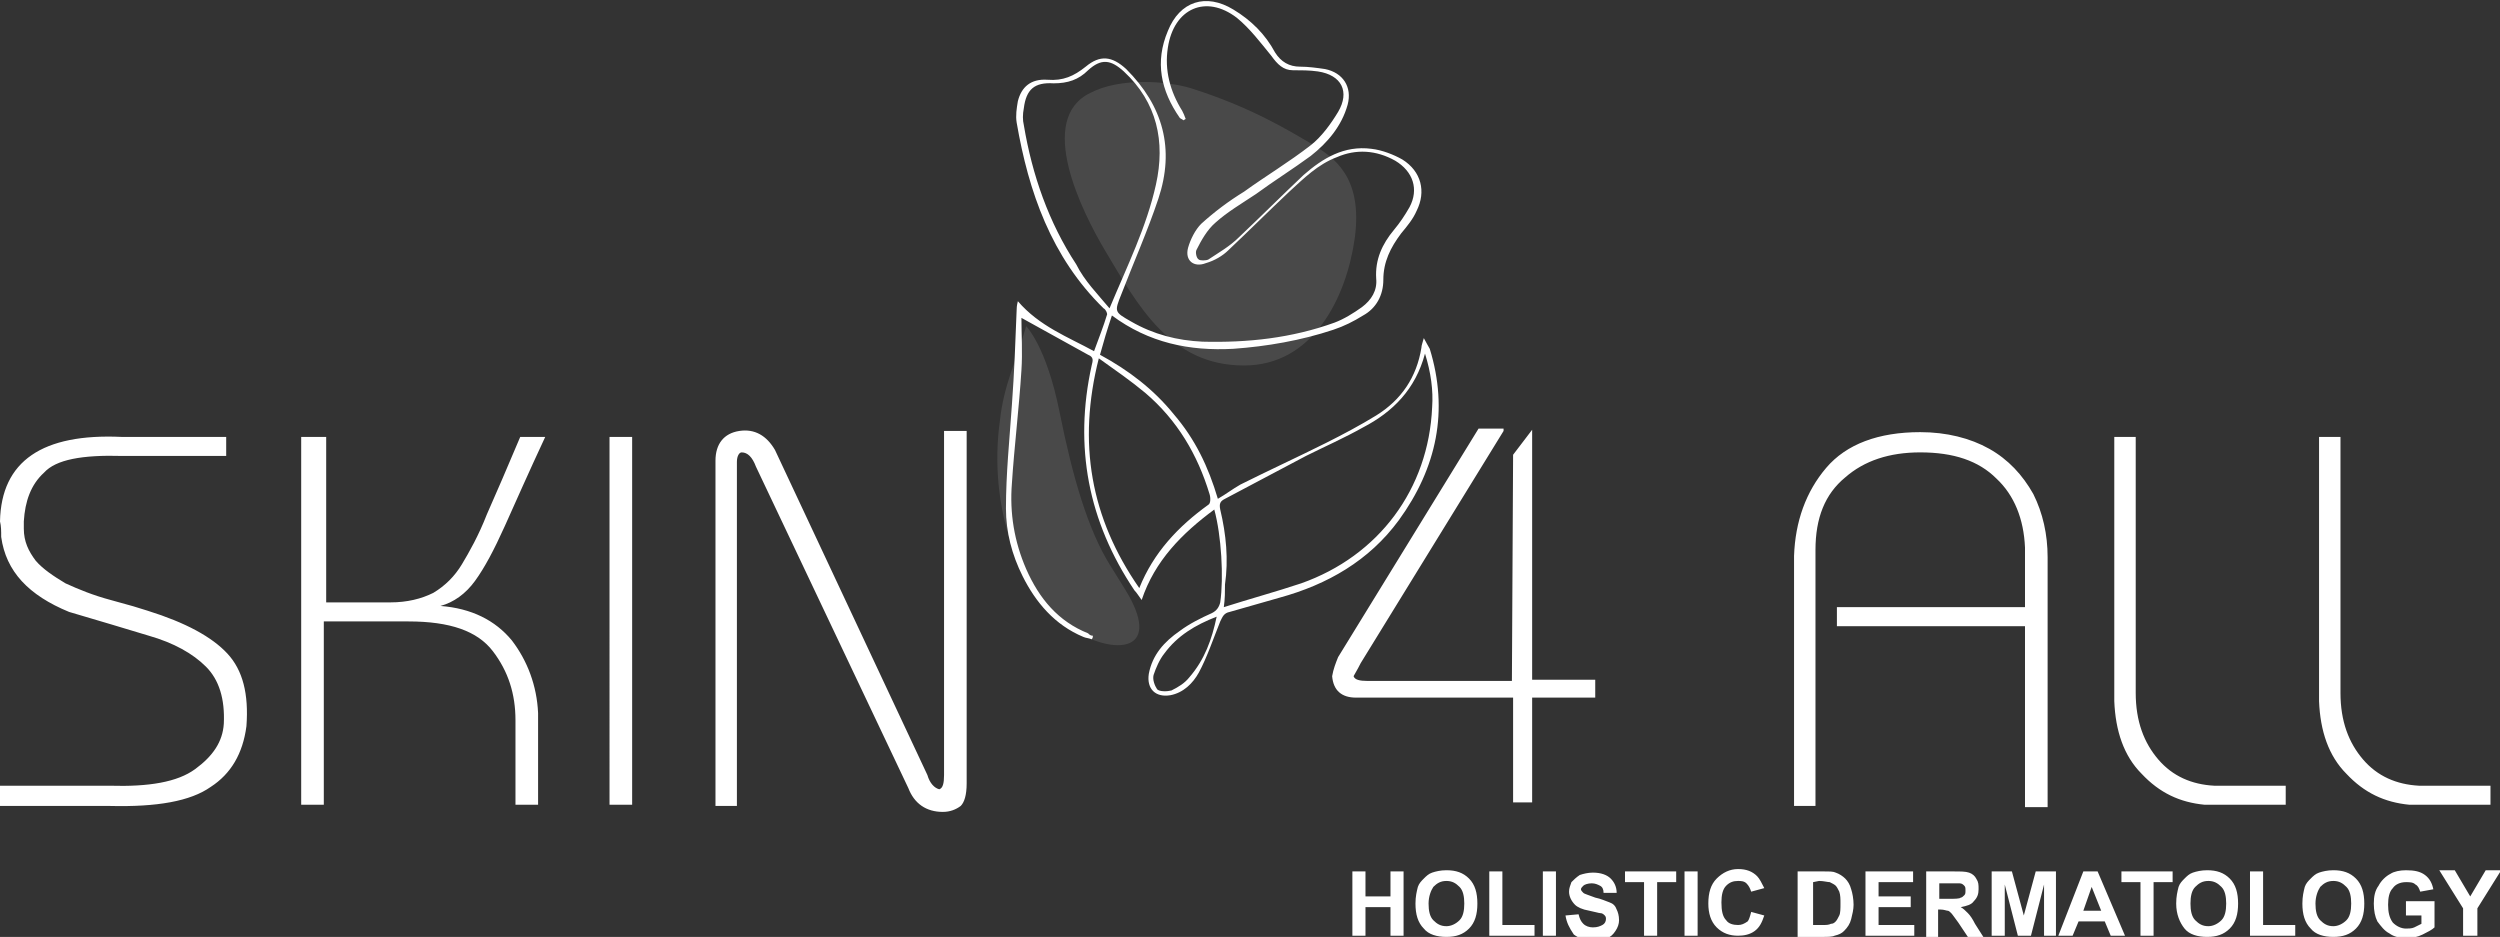 <?xml version="1.0" encoding="utf-8"?>
<!-- Generator: Adobe Illustrator 24.0.1, SVG Export Plug-In . SVG Version: 6.00 Build 0)  -->
<!DOCTYPE svg PUBLIC "-//W3C//DTD SVG 1.1//EN" "http://www.w3.org/Graphics/SVG/1.1/DTD/svg11.dtd">
<svg version="1.1" id="Layer_1" xmlns:x="http://ns.adobe.com/Extensibility/1.0/" xmlns:i="http://ns.adobe.com/AdobeIllustrator/10.0/" xmlns:graph="http://ns.adobe.com/Graphs/1.0/"
	 xmlns="http://www.w3.org/2000/svg" xmlns:xlink="http://www.w3.org/1999/xlink" x="0px" y="0px" width="210px" height="78.7px"
	 viewBox="0 0 210 78.7" style="enable-background:new 0 0 210 78.7;" xml:space="preserve">
<rect x="0" y="0" width="210" height="78.7" fill="#333333" stroke="none"/>
<style type="text/css">
	.st0{fill:#FFFFFF;}
	.st1{opacity:0.11;fill-rule:evenodd;clip-rule:evenodd;fill:#FFFFFF;}
</style>
<g>
	<path class="st0" d="M196.6,36.7v21.5c0,2.4,0.7,4.2,1.9,5.6c1.2,1.4,2.8,2.1,4.7,2.2h6v1.6h-6.8c-2.1-0.2-3.8-1-5.3-2.6
		c-1.5-1.5-2.2-3.6-2.3-6.1V36.7H196.6z M179.4,36.7v21.5c0,2.4,0.7,4.2,1.9,5.6c1.2,1.4,2.8,2.1,4.7,2.2h6v1.6h-6.8
		c-2.1-0.2-3.8-1-5.3-2.6c-1.5-1.5-2.2-3.6-2.3-6.1V36.7H179.4z M152.5,67.7h-1.8v-21c0.1-2.9,1-5.4,2.7-7.4s4.4-3,7.9-3
		c2.2,0,4.2,0.5,5.8,1.4s2.8,2.2,3.7,3.8c0.8,1.6,1.2,3.4,1.2,5.3v21h-1.9V52.6h-15.8V51h15.8v-5c-0.1-2.4-0.9-4.4-2.4-5.8
		c-1.5-1.5-3.6-2.2-6.4-2.2c-2.6,0-4.7,0.7-6.3,2.1c-1.7,1.4-2.5,3.4-2.5,6.1V67.7z M126.3,36.2l-12,19.5c-0.3,0.6-0.5,0.9-0.6,1.1
		c0.1,0.3,0.5,0.4,1.2,0.4H127l0.1-19l1.6-2.1v21h5.3v1.5h-5.3v8.8h-1.6v-8.8h-11.5h-1.7c-1.2,0-1.9-0.6-2-1.8
		c0.1-0.6,0.3-1.1,0.5-1.6L124.2,36h2.1V36.2z M62,67.7h-1.9v-29c0-1.4,0.7-2.3,2-2.5s2.3,0.4,3,1.6l12.8,27.3
		c0.2,0.7,0.6,1.1,1,1.2c0.3-0.1,0.4-0.5,0.4-1.2V36.2h1.9v29.6c0,1-0.2,1.6-0.5,1.9c-0.4,0.3-0.9,0.5-1.5,0.5c-1.4,0-2.4-0.7-2.9-2
		l-12.8-27c-0.3-0.8-0.7-1.2-1.2-1.2c-0.2,0-0.4,0.3-0.4,0.8v28.9H62z M53.1,36.7v30.9h-1.9V36.7H53.1z M25.5,36.7h1.9v13.9h5.4
		c1.4,0,2.6-0.3,3.6-0.8c1-0.6,1.8-1.4,2.4-2.4c0.6-1,1.4-2.4,2.1-4.2c0.8-1.8,1.7-3.9,2.8-6.5h2.1c-1.4,3-2.5,5.5-3.4,7.5
		s-1.7,3.5-2.5,4.6s-1.8,1.8-2.9,2.1c2.6,0.2,4.6,1.2,6,2.9c1.3,1.7,2.1,3.8,2.2,6.1v7.7h-1.9v-7.1c0-2.2-0.6-4.1-1.9-5.8
		c-1.3-1.7-3.6-2.5-7.1-2.5h-0.7h-6.4v15.4h-1.9V36.7H25.5z M19,36.7v1.6h-8.7c-3.4-0.1-5.6,0.3-6.6,1.4c-1.1,1-1.6,2.4-1.7,4.1
		c0,0.2,0,0.4,0,0.6c0,1.1,0.4,1.9,1,2.7c0.6,0.7,1.5,1.3,2.5,1.9c1.1,0.5,2.3,1,3.8,1.4s2.5,0.7,3.1,0.9c3.2,1,5.4,2.2,6.7,3.6
		c1.3,1.4,1.8,3.4,1.6,6.1c-0.3,2.3-1.3,4-3,5.1c-1.7,1.2-4.5,1.7-8.5,1.6H0V66h9.2c3.3,0.1,5.7-0.3,7.2-1.4
		c1.5-1.1,2.3-2.3,2.4-3.8c0.1-2.1-0.4-3.7-1.5-4.8s-2.7-2-4.8-2.6c-2-0.6-4.3-1.3-6.7-2C2.4,50,0.5,48,0.1,45.1
		c0-0.5,0-0.9-0.1-1.3c0.1-5.1,3.6-7.4,10.2-7.1H19z"/>
	<path class="st0" d="M206.9,78.6v-2.3l-2-3.2h1.3l1.3,2.2l1.3-2.2h1.3l-2,3.2v2.3H206.9z M202.1,76.6v-0.9h2.4v2.2
		c-0.2,0.2-0.6,0.4-1,0.6s-0.9,0.3-1.3,0.3c-0.6,0-1.1-0.1-1.5-0.4c-0.4-0.2-0.7-0.6-1-1c-0.2-0.4-0.3-0.9-0.3-1.5s0.1-1.1,0.4-1.5
		c0.2-0.4,0.6-0.8,1-1c0.3-0.2,0.8-0.3,1.3-0.3c0.7,0,1.2,0.1,1.6,0.4c0.4,0.3,0.6,0.7,0.7,1.2l-1.1,0.2c-0.1-0.3-0.2-0.5-0.4-0.6
		c-0.2-0.2-0.5-0.2-0.8-0.2c-0.5,0-0.9,0.2-1.1,0.5c-0.3,0.3-0.4,0.8-0.4,1.4s0.1,1.1,0.4,1.5c0.3,0.3,0.7,0.5,1.1,0.5
		c0.2,0,0.5,0,0.7-0.1s0.4-0.2,0.6-0.3v-0.7h-1.3V76.6z M194.5,75.9c0,0.6,0.1,1.1,0.4,1.4c0.3,0.3,0.6,0.5,1.1,0.5
		c0.4,0,0.8-0.2,1.1-0.5s0.4-0.8,0.4-1.4s-0.1-1.1-0.4-1.4c-0.3-0.3-0.6-0.5-1.1-0.5s-0.8,0.2-1.1,0.5
		C194.7,74.8,194.5,75.3,194.5,75.9z M193.4,75.9c0-0.6,0.1-1,0.2-1.4c0.1-0.3,0.3-0.5,0.5-0.7s0.4-0.4,0.7-0.5s0.7-0.2,1.2-0.2
		c0.8,0,1.4,0.2,1.9,0.7s0.7,1.2,0.7,2.1s-0.2,1.6-0.7,2.1s-1.1,0.7-1.9,0.7c-0.8,0-1.5-0.2-1.9-0.7
		C193.6,77.5,193.4,76.8,193.4,75.9z M189,78.6v-5.4h1.1v4.5h2.7v0.9H189z M184,75.9c0,0.6,0.1,1.1,0.4,1.4c0.3,0.3,0.6,0.5,1.1,0.5
		c0.4,0,0.8-0.2,1.1-0.5s0.4-0.8,0.4-1.4s-0.1-1.1-0.4-1.4c-0.3-0.3-0.6-0.5-1.1-0.5s-0.8,0.2-1.1,0.5C184.1,74.8,184,75.3,184,75.9
		z M182.8,75.9c0-0.6,0.1-1,0.2-1.4c0.1-0.3,0.3-0.5,0.5-0.7s0.4-0.4,0.7-0.5s0.7-0.2,1.2-0.2c0.8,0,1.4,0.2,1.9,0.7
		s0.7,1.2,0.7,2.1s-0.2,1.6-0.7,2.1s-1.1,0.7-1.9,0.7c-0.8,0-1.5-0.2-1.9-0.7S182.8,76.8,182.8,75.9z M179.8,78.6v-4.5h-1.6v-0.9
		h4.3v0.9h-1.6v4.5H179.8z M176.5,76.5l-0.8-2l-0.7,2H176.5z M178.5,78.6h-1.2l-0.5-1.2h-2.2l-0.5,1.2h-1.2l2.1-5.4h1.2L178.5,78.6z
		 M167.3,78.6v-5.4h1.7l1,3.7l1-3.7h1.7v5.4h-1v-4.3l-1.1,4.3h-1.1l-1.1-4.3v4.3H167.3z M162.9,75.5h0.8c0.5,0,0.9,0,1-0.1
		c0.1,0,0.2-0.1,0.3-0.2s0.1-0.2,0.1-0.4c0-0.2,0-0.3-0.1-0.4s-0.2-0.2-0.4-0.2c-0.1,0-0.4,0-0.8,0h-0.9L162.9,75.5L162.9,75.5z
		 M161.8,78.6v-5.4h2.3c0.6,0,1,0,1.3,0.1s0.5,0.3,0.6,0.5c0.2,0.3,0.2,0.5,0.2,0.9s-0.1,0.7-0.4,1c-0.2,0.3-0.6,0.4-1.1,0.5
		c0.2,0.1,0.4,0.3,0.6,0.5c0.2,0.2,0.4,0.5,0.6,0.9l0.7,1.1h-1.3l-0.8-1.2c-0.3-0.4-0.5-0.7-0.6-0.8c-0.1-0.1-0.2-0.2-0.3-0.2
		s-0.3-0.1-0.6-0.1h-0.2v2.3h-1V78.6z M156.7,78.6v-5.4h4v0.9h-2.9v1.2h2.7v0.9h-2.7v1.5h3v0.9H156.7z M152.3,74.1v3.6h0.8
		c0.3,0,0.5,0,0.7-0.1c0.2,0,0.3-0.1,0.4-0.2c0.1-0.1,0.2-0.3,0.3-0.5s0.1-0.6,0.1-1s0-0.7-0.1-1c-0.1-0.2-0.2-0.4-0.3-0.5
		s-0.3-0.2-0.5-0.3c-0.2,0-0.5-0.1-0.9-0.1L152.3,74.1L152.3,74.1z M151.2,73.2h2c0.5,0,0.8,0,1,0.1c0.3,0.1,0.6,0.3,0.8,0.5
		s0.4,0.5,0.5,0.9c0.1,0.3,0.2,0.8,0.2,1.3c0,0.4-0.1,0.8-0.2,1.2c-0.1,0.4-0.3,0.7-0.6,1c-0.2,0.2-0.4,0.3-0.8,0.4
		c-0.2,0.1-0.6,0.1-1,0.1H151v-5.5H151.2z M147.1,76.6l1.1,0.3c-0.2,0.6-0.4,1-0.8,1.3c-0.4,0.3-0.9,0.4-1.4,0.4
		c-0.7,0-1.3-0.2-1.8-0.7s-0.7-1.2-0.7-2c0-0.9,0.2-1.6,0.7-2.1s1.1-0.8,1.8-0.8s1.2,0.2,1.6,0.6c0.2,0.2,0.4,0.6,0.6,1l-1.1,0.3
		c-0.1-0.3-0.2-0.5-0.4-0.7S146.2,74,146,74c-0.4,0-0.7,0.1-1,0.4s-0.4,0.8-0.4,1.4c0,0.7,0.1,1.2,0.4,1.5c0.2,0.3,0.6,0.4,1,0.4
		c0.3,0,0.5-0.1,0.8-0.3C146.9,77.3,147,77,147.1,76.6z M141.5,78.6v-5.4h1.1v5.4H141.5z M138.1,78.6v-4.5h-1.6v-0.9h4.3v0.9h-1.6
		v4.5H138.1z M131.5,76.9l1.1-0.1c0.1,0.4,0.2,0.6,0.4,0.8c0.2,0.2,0.5,0.3,0.8,0.3c0.4,0,0.6-0.1,0.8-0.2s0.3-0.3,0.3-0.5
		c0-0.1,0-0.2-0.1-0.3c-0.1-0.1-0.2-0.2-0.4-0.2c-0.1,0-0.4-0.1-0.9-0.2c-0.6-0.1-1-0.3-1.2-0.5c-0.3-0.3-0.5-0.7-0.5-1.1
		c0-0.3,0.1-0.5,0.2-0.8c0.2-0.2,0.4-0.4,0.7-0.6c0.3-0.1,0.7-0.2,1.1-0.2c0.7,0,1.2,0.2,1.5,0.5s0.5,0.7,0.5,1.2h-1.1
		c0-0.3-0.1-0.5-0.3-0.6s-0.4-0.2-0.7-0.2s-0.6,0.1-0.7,0.2c-0.1,0.1-0.2,0.2-0.2,0.3c0,0.1,0.1,0.2,0.2,0.3c0.1,0.1,0.5,0.2,1,0.4
		c0.5,0.1,0.9,0.3,1.2,0.4s0.5,0.3,0.6,0.6c0.1,0.2,0.2,0.5,0.2,0.9c0,0.3-0.1,0.6-0.3,0.9s-0.4,0.5-0.7,0.6s-0.7,0.2-1.2,0.2
		c-0.7,0-1.2-0.2-1.6-0.5C131.8,77.9,131.6,77.5,131.5,76.9z M129.6,78.6v-5.4h1.1v5.4H129.6z M125.1,78.6v-5.4h1.1v4.5h2.7v0.9
		H125.1z M120,75.9c0,0.6,0.1,1.1,0.4,1.4s0.6,0.5,1.1,0.5c0.4,0,0.8-0.2,1.1-0.5c0.3-0.3,0.4-0.8,0.4-1.4s-0.1-1.1-0.4-1.4
		S122,74,121.5,74s-0.8,0.2-1.1,0.5C120.2,74.8,120,75.3,120,75.9z M118.9,75.9c0-0.6,0.1-1,0.2-1.4c0.1-0.3,0.3-0.5,0.5-0.7
		s0.4-0.4,0.7-0.5c0.3-0.1,0.7-0.2,1.2-0.2c0.8,0,1.4,0.2,1.9,0.7s0.7,1.2,0.7,2.1s-0.2,1.6-0.7,2.1s-1.1,0.7-1.9,0.7
		s-1.5-0.2-1.9-0.7C119.1,77.5,118.9,76.8,118.9,75.9z M113.6,78.6v-5.4h1.1v2.1h2.1v-2.1h1.1v5.4h-1.1v-2.4h-2.1v2.4H113.6z"/>
	<path class="st1" d="M100,7.4c5.1,1.6,8.3,3.6,10.2,4.7c1.8,1.1,4.3,2.7,3.6,7.9c-0.7,5-3.5,10.7-9.3,10.7c-6.2,0-8.9-5-11.7-9.7
		c-1.9-3.2-5.8-11-1.2-13.2C94.1,6.5,98,6.8,100,7.4"/>
	<path class="st1" d="M86.2,27.4c0,0,1.7,1.7,2.8,7.2c1.1,5.5,2.4,9.9,4.2,12.8c0.6,1,1.2,1.9,1.6,2.6c2.7,4.8-1.2,5-4.5,3
		C85.4,50,83,42.3,84,35.3C84.3,32.4,85.4,30.2,86.2,27.4"/>
	<path class="st0" d="M93.4,26.5c-0.4,1.2-0.7,2.2-1,3.3c2.4,1.3,4.5,2.9,6.2,5c1.8,2.1,2.9,4.4,3.7,7.1c0.7-0.4,1.2-0.8,1.9-1.2
		c2.4-1.2,4.8-2.3,7.2-3.5c1.4-0.7,2.9-1.5,4.2-2.3c2.1-1.3,3.4-3.2,3.8-5.7c0-0.2,0.1-0.4,0.2-0.8c0.2,0.4,0.4,0.7,0.5,0.9
		c1.6,5.2,0.6,10-2.6,14.4c-2.5,3.4-6,5.4-10,6.5c-1.4,0.4-2.8,0.8-4.2,1.2c-0.5,0.1-0.6,0.4-0.8,0.8c-0.6,1.5-1.1,3-1.8,4.3
		c-0.5,0.9-1.3,1.7-2.4,1.9c-1.2,0.2-2-0.5-1.8-1.8c0.3-1.6,1.3-2.7,2.6-3.6c0.8-0.6,1.8-1.1,2.7-1.5c0.4-0.2,0.6-0.5,0.7-0.9
		c0.3-2.1,0.1-5.6-0.5-7.8c-2.7,2-5,4.3-6.1,7.6c-0.3-0.4-0.4-0.6-0.6-0.8c-3.9-5.8-5.1-12.1-3.6-18.9c0.1-0.4,0.2-0.7-0.3-0.9
		c-1.8-1-3.6-2-5.6-3.1c0,1.4,0.1,2.9,0,4.4c-0.2,3.2-0.6,6.4-0.8,9.5c-0.2,2.5,0.2,4.9,1.2,7.2c1.1,2.5,2.7,4.4,5.2,5.4
		c0.1,0.1,0.2,0.2,0.4,0.2c0,0.1,0,0.2-0.1,0.3c-0.2-0.1-0.5-0.1-0.7-0.2c-2.4-1-4-2.9-5.1-5.1c-0.9-1.8-1.4-3.7-1.4-5.7
		c0-2.9,0.3-5.8,0.5-8.7c0.2-2.7,0.3-5.4,0.4-8c0-0.1,0-0.3,0.1-0.7c1.8,2.1,4.2,3,6.4,4.2c0.4-1.1,0.8-2.1,1.1-3.1
		c0-0.1-0.1-0.4-0.3-0.5c-4.4-4.3-6.3-9.8-7.3-15.6c-0.1-0.6,0-1.2,0.1-1.8c0.3-1.2,1.1-1.9,2.5-1.8c1.3,0.1,2.2-0.3,3.2-1.1
		c1.2-1,2.2-0.9,3.4,0.2c3.1,3.1,4.1,6.7,2.7,10.9c-0.9,2.7-2.1,5.4-3.1,8c-0.6,1.5-0.6,1.5,0.8,2.3c1.9,1.1,3.9,1.6,6,1.7
		c3.8,0.1,7.5-0.3,11.1-1.6c0.8-0.3,1.6-0.8,2.3-1.3c0.8-0.6,1.3-1.4,1.2-2.4c-0.1-1.6,0.5-2.9,1.5-4.1c0.5-0.6,0.9-1.2,1.3-1.9
		c0.8-1.5,0.3-3-1.2-3.9c-1.6-0.9-3.3-1-4.9-0.3c-1.6,0.6-2.8,1.8-4,2.9c-1.7,1.6-3.4,3.3-5.1,4.9c-0.5,0.5-1.2,0.9-1.9,1.1
		c-1,0.4-1.8-0.2-1.5-1.3c0.2-0.7,0.6-1.5,1.1-2c1.1-1,2.3-1.9,3.6-2.7c1.8-1.3,3.8-2.5,5.6-3.9c0.9-0.7,1.7-1.8,2.3-2.8
		c1-1.7,0.3-3.1-1.7-3.4c-0.7-0.1-1.4-0.1-2.1-0.1c-0.8,0-1.3-0.5-1.8-1.2c-0.9-1.1-1.8-2.3-2.9-3.2c-2.6-2-5.3-0.8-5.8,2.5
		c-0.3,1.9,0.2,3.7,1.2,5.3c0.1,0.2,0.2,0.4,0.3,0.7c-0.1,0-0.1,0.1-0.2,0.1c-0.1-0.1-0.2-0.1-0.3-0.2c-1.6-2.3-2.1-4.7-1-7.3
		c1-2.5,3.2-3.2,5.5-1.8c1.5,0.9,2.7,2.1,3.5,3.6c0.5,0.8,1.2,1.2,2.1,1.2c0.7,0,1.4,0.1,2.1,0.2c1.5,0.3,2.3,1.5,1.9,3
		c-0.5,1.8-1.7,3.2-3.1,4.3c-1.5,1.1-3.1,2.1-4.6,3.2c-1.2,0.8-2.4,1.5-3.4,2.4c-0.7,0.6-1.2,1.5-1.6,2.3c-0.1,0.2,0,0.7,0.2,0.8
		c0.1,0.1,0.6,0.1,0.8,0c0.9-0.6,1.8-1.1,2.6-1.9c1.8-1.7,3.6-3.5,5.4-5.2c1.6-1.4,3.4-2.5,5.7-2.2c0.9,0.1,1.9,0.5,2.6,0.9
		c1.6,1,2,2.7,1.2,4.3c-0.3,0.7-0.8,1.3-1.3,1.9c-0.9,1.2-1.5,2.4-1.5,3.9c0,1.3-0.6,2.4-1.7,3c-0.8,0.5-1.6,0.9-2.5,1.2
		c-2.7,0.9-5.6,1.4-8.4,1.6C99.9,29.5,96.5,28.8,93.4,26.5 M102.8,51c2.2-0.7,4.4-1.3,6.5-2c6.5-2.3,10.7-7.9,11-14.8
		c0.1-1.4-0.1-2.9-0.6-4.5c-0.8,3-2.7,4.9-5.2,6.2c-1.6,0.9-3.2,1.6-4.8,2.4c-2.3,1.2-4.5,2.4-6.8,3.6c-0.4,0.2-0.5,0.4-0.4,0.9
		c0.5,2.1,0.7,4.2,0.4,6.3C102.9,49.7,102.9,50.3,102.8,51z M93.2,25.9c1.5-3.6,3.1-6.8,3.9-10.4s0.1-6.9-2.7-9.5
		c-1.1-1-1.9-1.1-3-0.1C90.6,6.7,89.7,7,88.5,7c-1.6-0.1-2.3,0.5-2.5,2.1c-0.1,0.5-0.1,1,0,1.4c0.7,4.2,2.1,8.2,4.4,11.7
		C91.1,23.6,92.2,24.7,93.2,25.9z M95.7,49.4c1.2-3,3.3-5.2,5.8-7c0.2-0.1,0.2-0.6,0.1-0.9c-1-3.3-2.7-6.2-5.4-8.5
		c-1.2-1-2.5-1.9-3.9-2.9C90.5,37.2,91.6,43.5,95.7,49.4z M102.2,51.8c-1.8,0.7-3.3,1.6-4.4,3.1c-0.4,0.5-0.7,1.2-0.9,1.8
		c-0.1,0.4,0.1,0.9,0.3,1.2c0.2,0.2,0.8,0.2,1.2,0.1c0.6-0.3,1.1-0.6,1.5-1.1C101.2,55.4,101.8,53.7,102.2,51.8z"/>
</g>
</svg>
